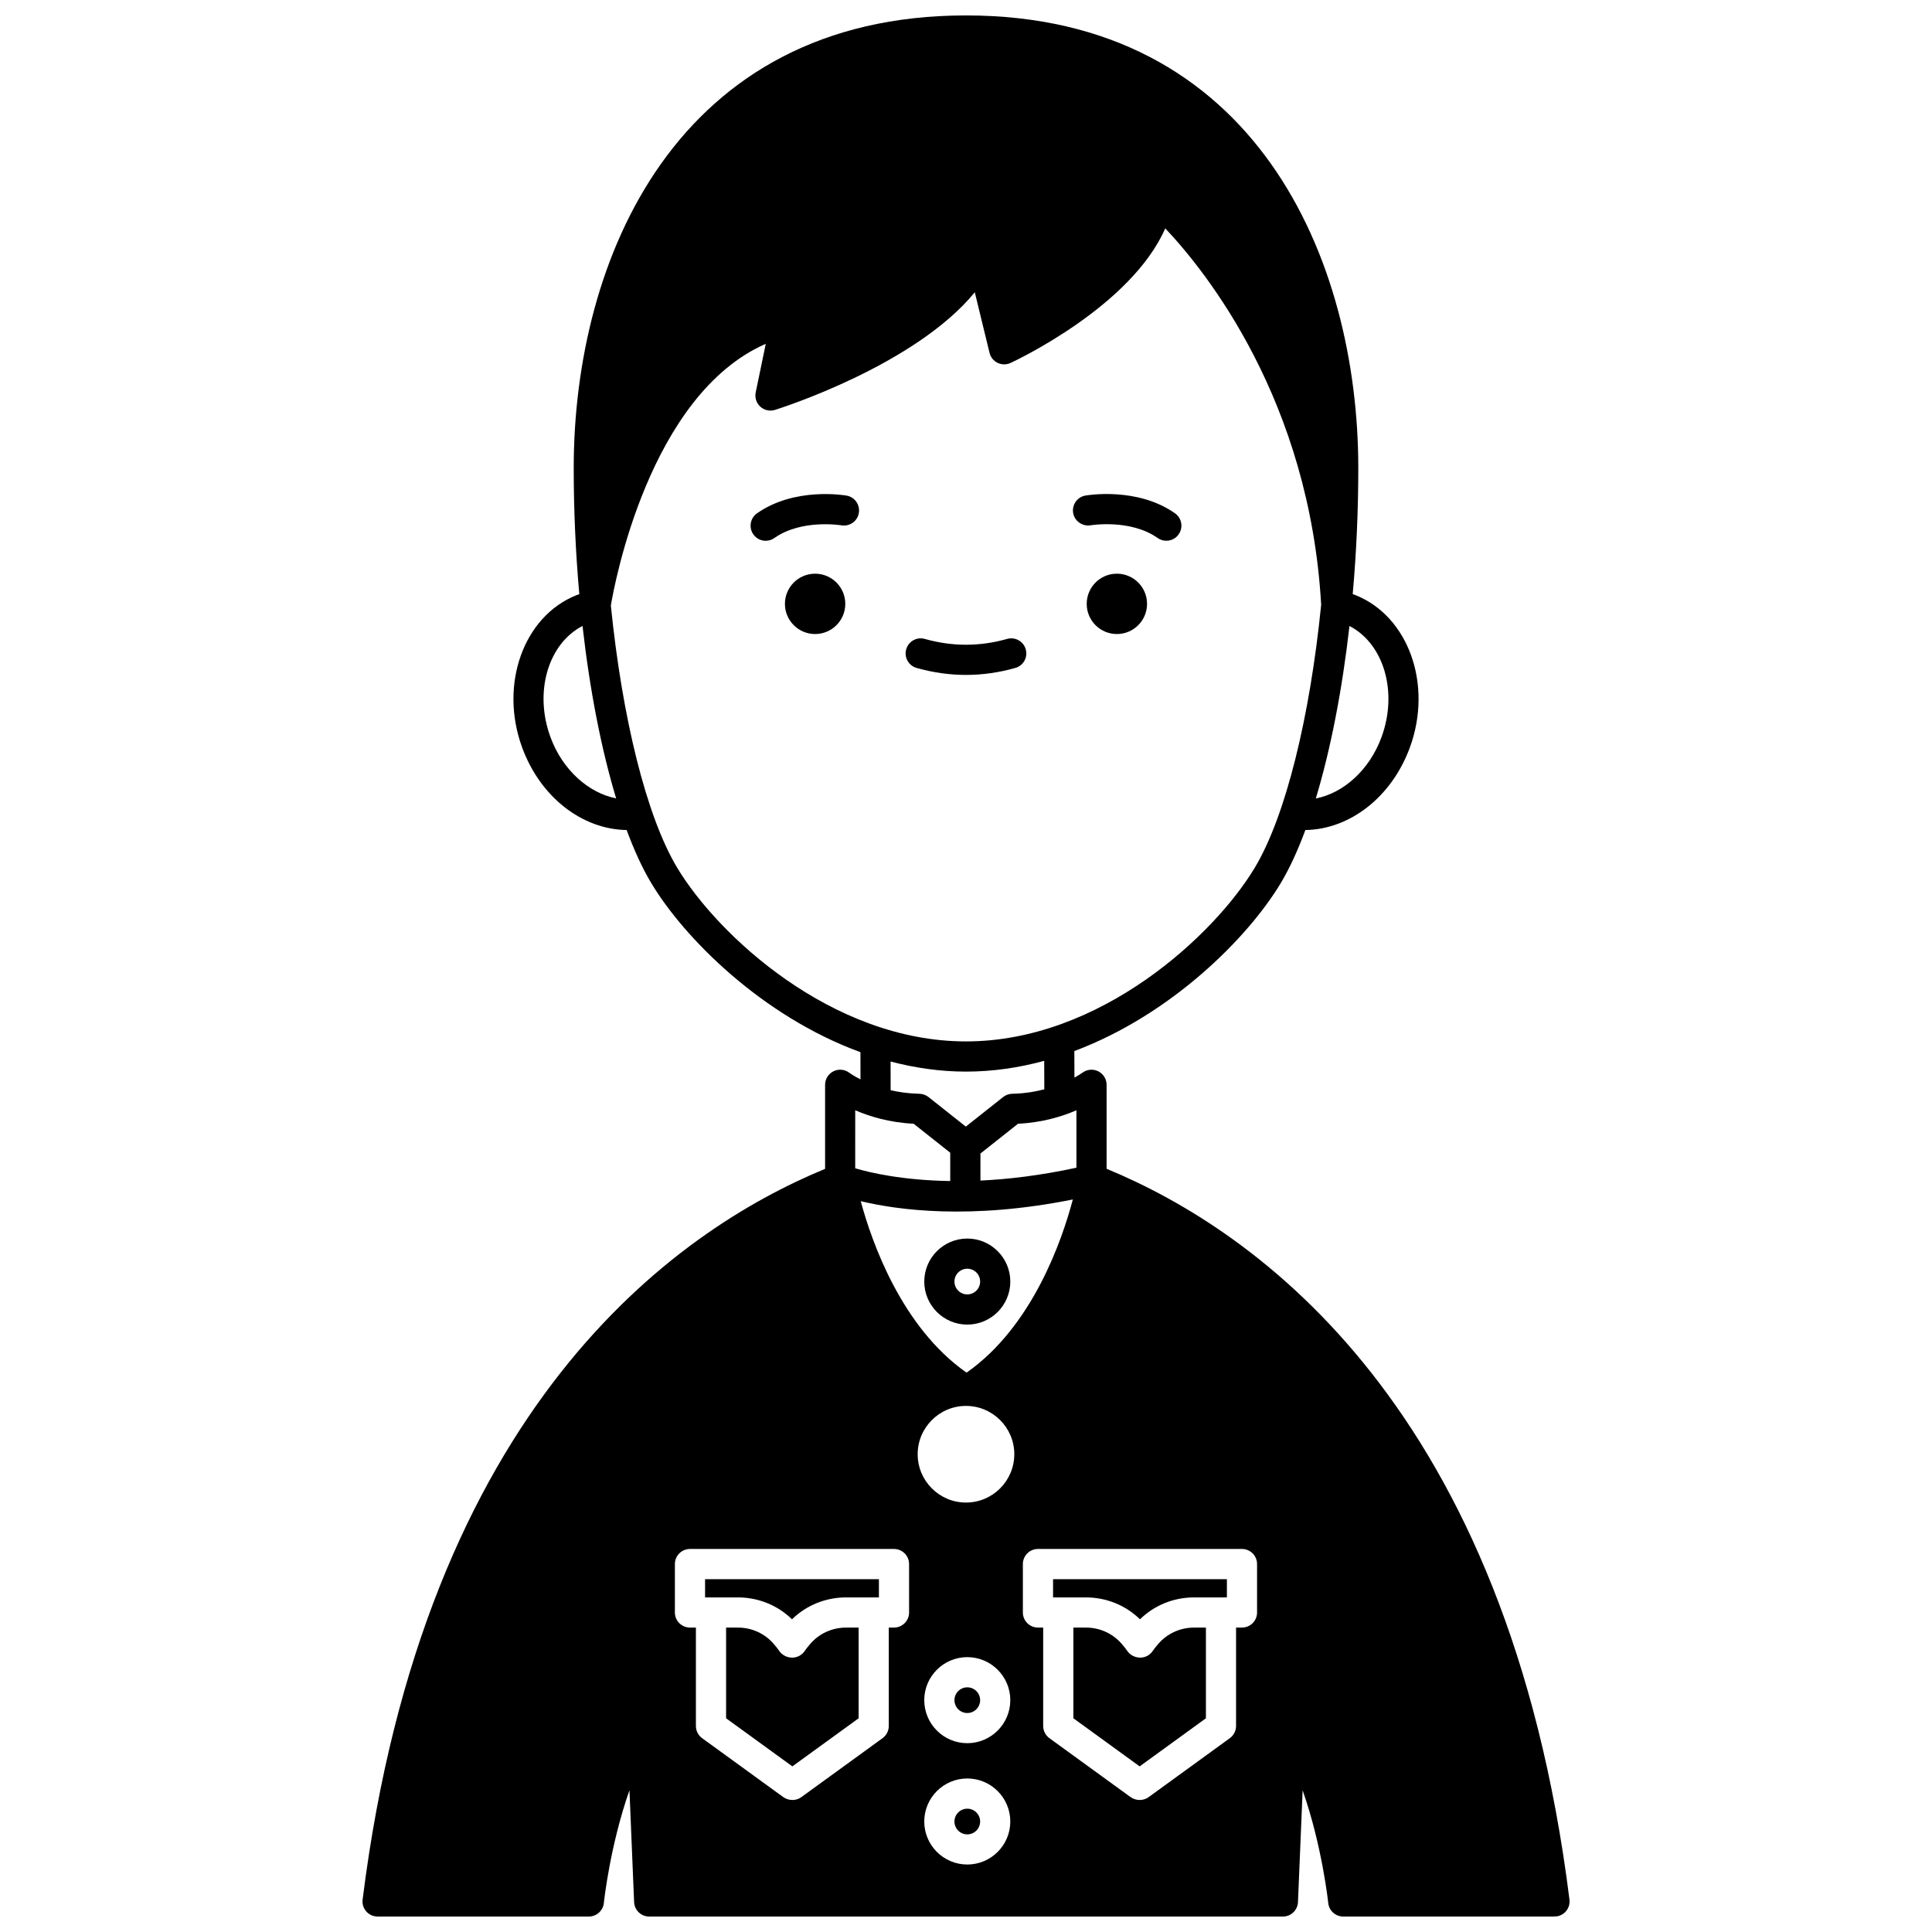 <?xml version="1.0" encoding="UTF-8"?>
<!-- Uploaded to: ICON Repo, www.svgrepo.com, Generator: ICON Repo Mixer Tools -->
<svg width="800px" height="800px" version="1.1" viewBox="144 144 512 512" xmlns="http://www.w3.org/2000/svg">
 <defs>
  <clipPath id="a">
   <path d="m240 148.09h320v503.81h-320z"/>
  </clipPath>
 </defs>
 <path d="m447.98 304.03c0 4.418-3.582 7.996-7.996 7.996-4.418 0-7.996-3.578-7.996-7.996 0-4.414 3.578-7.996 7.996-7.996 4.414 0 7.996 3.582 7.996 7.996"/>
 <path d="m368.01 304.03c0 4.418-3.582 7.996-8 7.996-4.414 0-7.996-3.578-7.996-7.996 0-4.414 3.582-7.996 7.996-7.996 4.418 0 8 3.582 8 7.996"/>
 <path d="m400.34 591.16c-1.875 0-3.402 1.527-3.402 3.402 0 1.879 1.527 3.406 3.402 3.406 1.879 0 3.406-1.527 3.406-3.406s-1.527-3.402-3.406-3.402z"/>
 <path d="m423.07 567.33h8.711c5.41 0 10.523 2.09 14.324 5.801 3.797-3.711 8.918-5.801 14.324-5.801h8.711v-4.832h-46.07z"/>
 <path d="m450.88 579.74c-0.59 0.703-1.09 1.309-1.328 1.68-0.73 1.164-2.008 1.867-3.383 1.867s-2.758-0.703-3.492-1.867c-0.234-0.371-0.734-0.977-1.332-1.684-2.359-2.801-5.844-4.41-9.555-4.41h-3.332v24.035l17.562 12.746 17.562-12.746v-24.035h-3.144c-3.711 0.004-7.199 1.609-9.559 4.414z"/>
 <path d="m358.65 579.74c-0.586 0.699-1.082 1.301-1.32 1.672-0.73 1.168-2.012 1.879-3.391 1.879s-2.766-0.711-3.5-1.879c-0.234-0.371-0.73-0.973-1.324-1.676-2.359-2.801-5.844-4.41-9.555-4.41h-3.137v24.035l17.562 12.746 17.562-12.746v-24.035h-3.336c-3.715 0.004-7.199 1.609-9.562 4.414z"/>
 <g clip-path="url(#a)">
  <path d="m437.26 453.74v-22.266c0-1.52-0.867-2.898-2.227-3.574-1.359-0.676-2.992-0.52-4.207 0.398-0.02 0.016-0.797 0.562-2.09 1.281l-0.023-7.039c25.789-9.664 46.098-30.168 54.684-44.48 2.336-3.894 4.523-8.648 6.539-14.094 11.781-0.168 22.859-8.73 27.684-21.844 6.129-16.676-0.328-34.801-14.402-40.406-0.238-0.098-0.492-0.18-0.738-0.266 0.965-10.828 1.48-22.082 1.48-33.402 0-55.336-27.23-119.96-103.96-119.96-76.734 0-103.96 64.621-103.96 119.96 0 11.324 0.516 22.574 1.484 33.41-0.246 0.09-0.504 0.168-0.742 0.262-14.07 5.606-20.527 23.73-14.398 40.402 4.82 13.125 15.875 21.672 27.684 21.844 2.016 5.449 4.203 10.203 6.543 14.098 8.668 14.445 29.273 35.23 55.414 44.777l0.016 7.211c-1.883-0.957-2.914-1.719-2.934-1.734-1.207-0.926-2.844-1.105-4.211-0.426-1.371 0.672-2.238 2.062-2.238 3.586v22.285c-39.906 16.449-106.25 63.188-122.56 193.65-0.273 2.191 1.281 4.191 3.473 4.461 0.168 0.02 0.332 0.031 0.496 0.031h55.98c2.055 0 3.769-1.555 3.981-3.594 0.02-0.199 1.586-15.051 6.785-29.883l1.234 29.648c0.09 2.141 1.852 3.832 3.996 3.832h167.94c2.144 0 3.906-1.691 3.996-3.832l1.234-29.633c5.188 14.82 6.766 29.668 6.785 29.867 0.207 2.043 1.926 3.594 3.981 3.594h55.98v-0.07c0.168 0 0.324 0.059 0.496 0.039 2.191-0.273 3.746-2.269 3.473-4.461-16.316-130.45-82.727-177.16-122.66-193.67zm-7.996-15.504v15.219c-9.484 2.043-17.996 3.066-25.438 3.406v-7.164l9.961-7.891c6.465-0.32 11.73-1.941 15.477-3.57zm-0.949 23.633c-2.871 10.848-10.73 33.699-28.168 45.895-17.152-12.004-25.059-34.402-28.047-45.445 9.648 2.324 28.941 5.027 56.215-0.449zm-28.363-19.309-9.895-7.836c-0.688-0.543-1.531-0.844-2.406-0.863-2.82-0.055-5.371-0.426-7.621-0.941l-0.016-7.609c6.418 1.684 13.102 2.676 19.984 2.676 7.144 0 14.082-1.047 20.727-2.852l0.027 7.547c-2.469 0.637-5.289 1.117-8.496 1.176-0.875 0.02-1.719 0.32-2.406 0.863zm110.16-103.2c-3.191 8.676-10.043 14.816-17.41 16.242 3.91-12.922 6.981-28.621 8.918-45.707 9.062 4.672 12.918 17.43 8.492 29.465zm-220.23-0.004c-4.426-12.031-0.57-24.793 8.492-29.469 1.93 17.078 5.004 32.777 8.914 45.695-7.332-1.438-14.223-7.559-17.406-16.227zm33.57 34.586c-8.18-13.637-14.578-39.824-17.57-69.469 0.926-5.543 10.16-55.805 41.055-69.359l-2.668 12.891c-0.285 1.387 0.184 2.828 1.234 3.773 1.055 0.953 2.539 1.273 3.879 0.848 1.699-0.531 37.066-11.805 52.949-31.168l3.906 16.047c0.281 1.164 1.07 2.141 2.148 2.66 1.082 0.516 2.336 0.523 3.414 0.027 1.426-0.664 31.957-15.004 41.008-35.676 10.898 11.551 38.238 45.668 41.316 99.754-2.981 29.73-9.387 56.008-17.59 69.676-10.672 17.801-40.902 46.039-76.535 46.039-35.637 0-65.863-28.238-76.547-46.043zm47.191 64.289c3.746 1.625 9.008 3.25 15.477 3.57l9.703 7.684v7.504c-12.621-0.191-21.242-2.211-25.184-3.379zm14.277 133.09c0 2.211-1.789 4-4 4h-1.383v26.074c0 1.281-0.613 2.484-1.648 3.238l-21.523 15.625c-0.684 0.496-1.508 0.758-2.352 0.758s-1.742-0.266-2.422-0.758l-21.52-15.625c-1.035-0.75-1.648-1.957-1.648-3.238v-26.074h-1.57c-2.211 0-4-1.789-4-4v-12.828c0-2.211 1.789-4 4-4h54.062c2.211 0 4 1.789 4 4v12.828zm15.418 66.797c-6.285 0-11.398-5.109-11.398-11.398 0-6.289 5.109-11.402 11.398-11.402 6.289 0 11.402 5.113 11.402 11.402 0 6.289-5.117 11.398-11.402 11.398zm0-32.156c-6.285 0-11.398-5.113-11.398-11.402 0-6.289 5.109-11.398 11.398-11.398 6.289 0 11.402 5.109 11.402 11.398 0 6.289-5.117 11.402-11.402 11.402zm-0.34-63.77c-7.062 0-12.805-5.746-12.805-12.805 0-7.059 5.746-12.805 12.805-12.805s12.805 5.746 12.805 12.805c-0.004 7.059-5.746 12.805-12.805 12.805zm77.141 29.129c0 2.211-1.789 4-4 4h-1.57v26.074c0 1.281-0.613 2.484-1.648 3.238l-21.52 15.625c-0.684 0.496-1.508 0.758-2.352 0.758s-1.742-0.266-2.422-0.758l-21.523-15.625c-1.035-0.75-1.648-1.957-1.648-3.238v-26.074h-1.383c-2.211 0-4-1.789-4-4v-12.828c0-2.211 1.789-4 4-4h54.062c2.211 0 4 1.789 4 4v12.828z"/>
 </g>
 <path d="m400.34 623.32c-1.875 0-3.402 1.527-3.402 3.406 0 1.875 1.527 3.402 3.402 3.402 1.879 0 3.406-1.527 3.406-3.402 0-1.883-1.527-3.406-3.406-3.406z"/>
 <path d="m330.85 567.33h8.711c5.41 0 10.523 2.09 14.324 5.801 3.797-3.711 8.918-5.801 14.324-5.801h8.711v-4.832h-46.07z"/>
 <path d="m400.34 495.03c6.285 0 11.402-5.109 11.402-11.398 0-6.289-5.113-11.402-11.402-11.402-6.289 0-11.398 5.113-11.398 11.402-0.004 6.285 5.109 11.398 11.398 11.398zm0-14.809c1.879 0 3.406 1.527 3.406 3.406 0 1.875-1.527 3.402-3.406 3.402-1.875 0-3.402-1.527-3.402-3.402 0-1.879 1.527-3.406 3.402-3.406z"/>
 <path d="m433.02 283.21c0.109-0.02 10.547-1.73 17.766 3.363 0.699 0.496 1.504 0.73 2.301 0.73 1.254 0 2.496-0.586 3.269-1.695 1.273-1.809 0.84-4.297-0.965-5.574-9.969-7.027-23.195-4.801-23.75-4.703-2.172 0.383-3.613 2.445-3.242 4.621 0.379 2.176 2.488 3.617 4.621 3.258z"/>
 <path d="m368.36 275.34c-0.559-0.094-13.777-2.324-23.75 4.703-1.805 1.273-2.238 3.766-0.965 5.574 0.777 1.105 2.016 1.695 3.269 1.695 0.797 0 1.598-0.234 2.301-0.73 7.172-5.059 17.523-3.406 17.762-3.363 2.199 0.352 4.242-1.074 4.621-3.246 0.387-2.176-1.062-4.25-3.238-4.633z"/>
 <path d="m413.08 321.01c2.125-0.602 3.359-2.812 2.754-4.934-0.602-2.129-2.828-3.356-4.934-2.754-7.262 2.055-14.551 2.055-21.812 0-2.106-0.605-4.34 0.629-4.934 2.754-0.602 2.125 0.633 4.336 2.754 4.934 4.34 1.23 8.742 1.852 13.082 1.852 4.344 0 8.75-0.621 13.09-1.852z"/>
</svg>